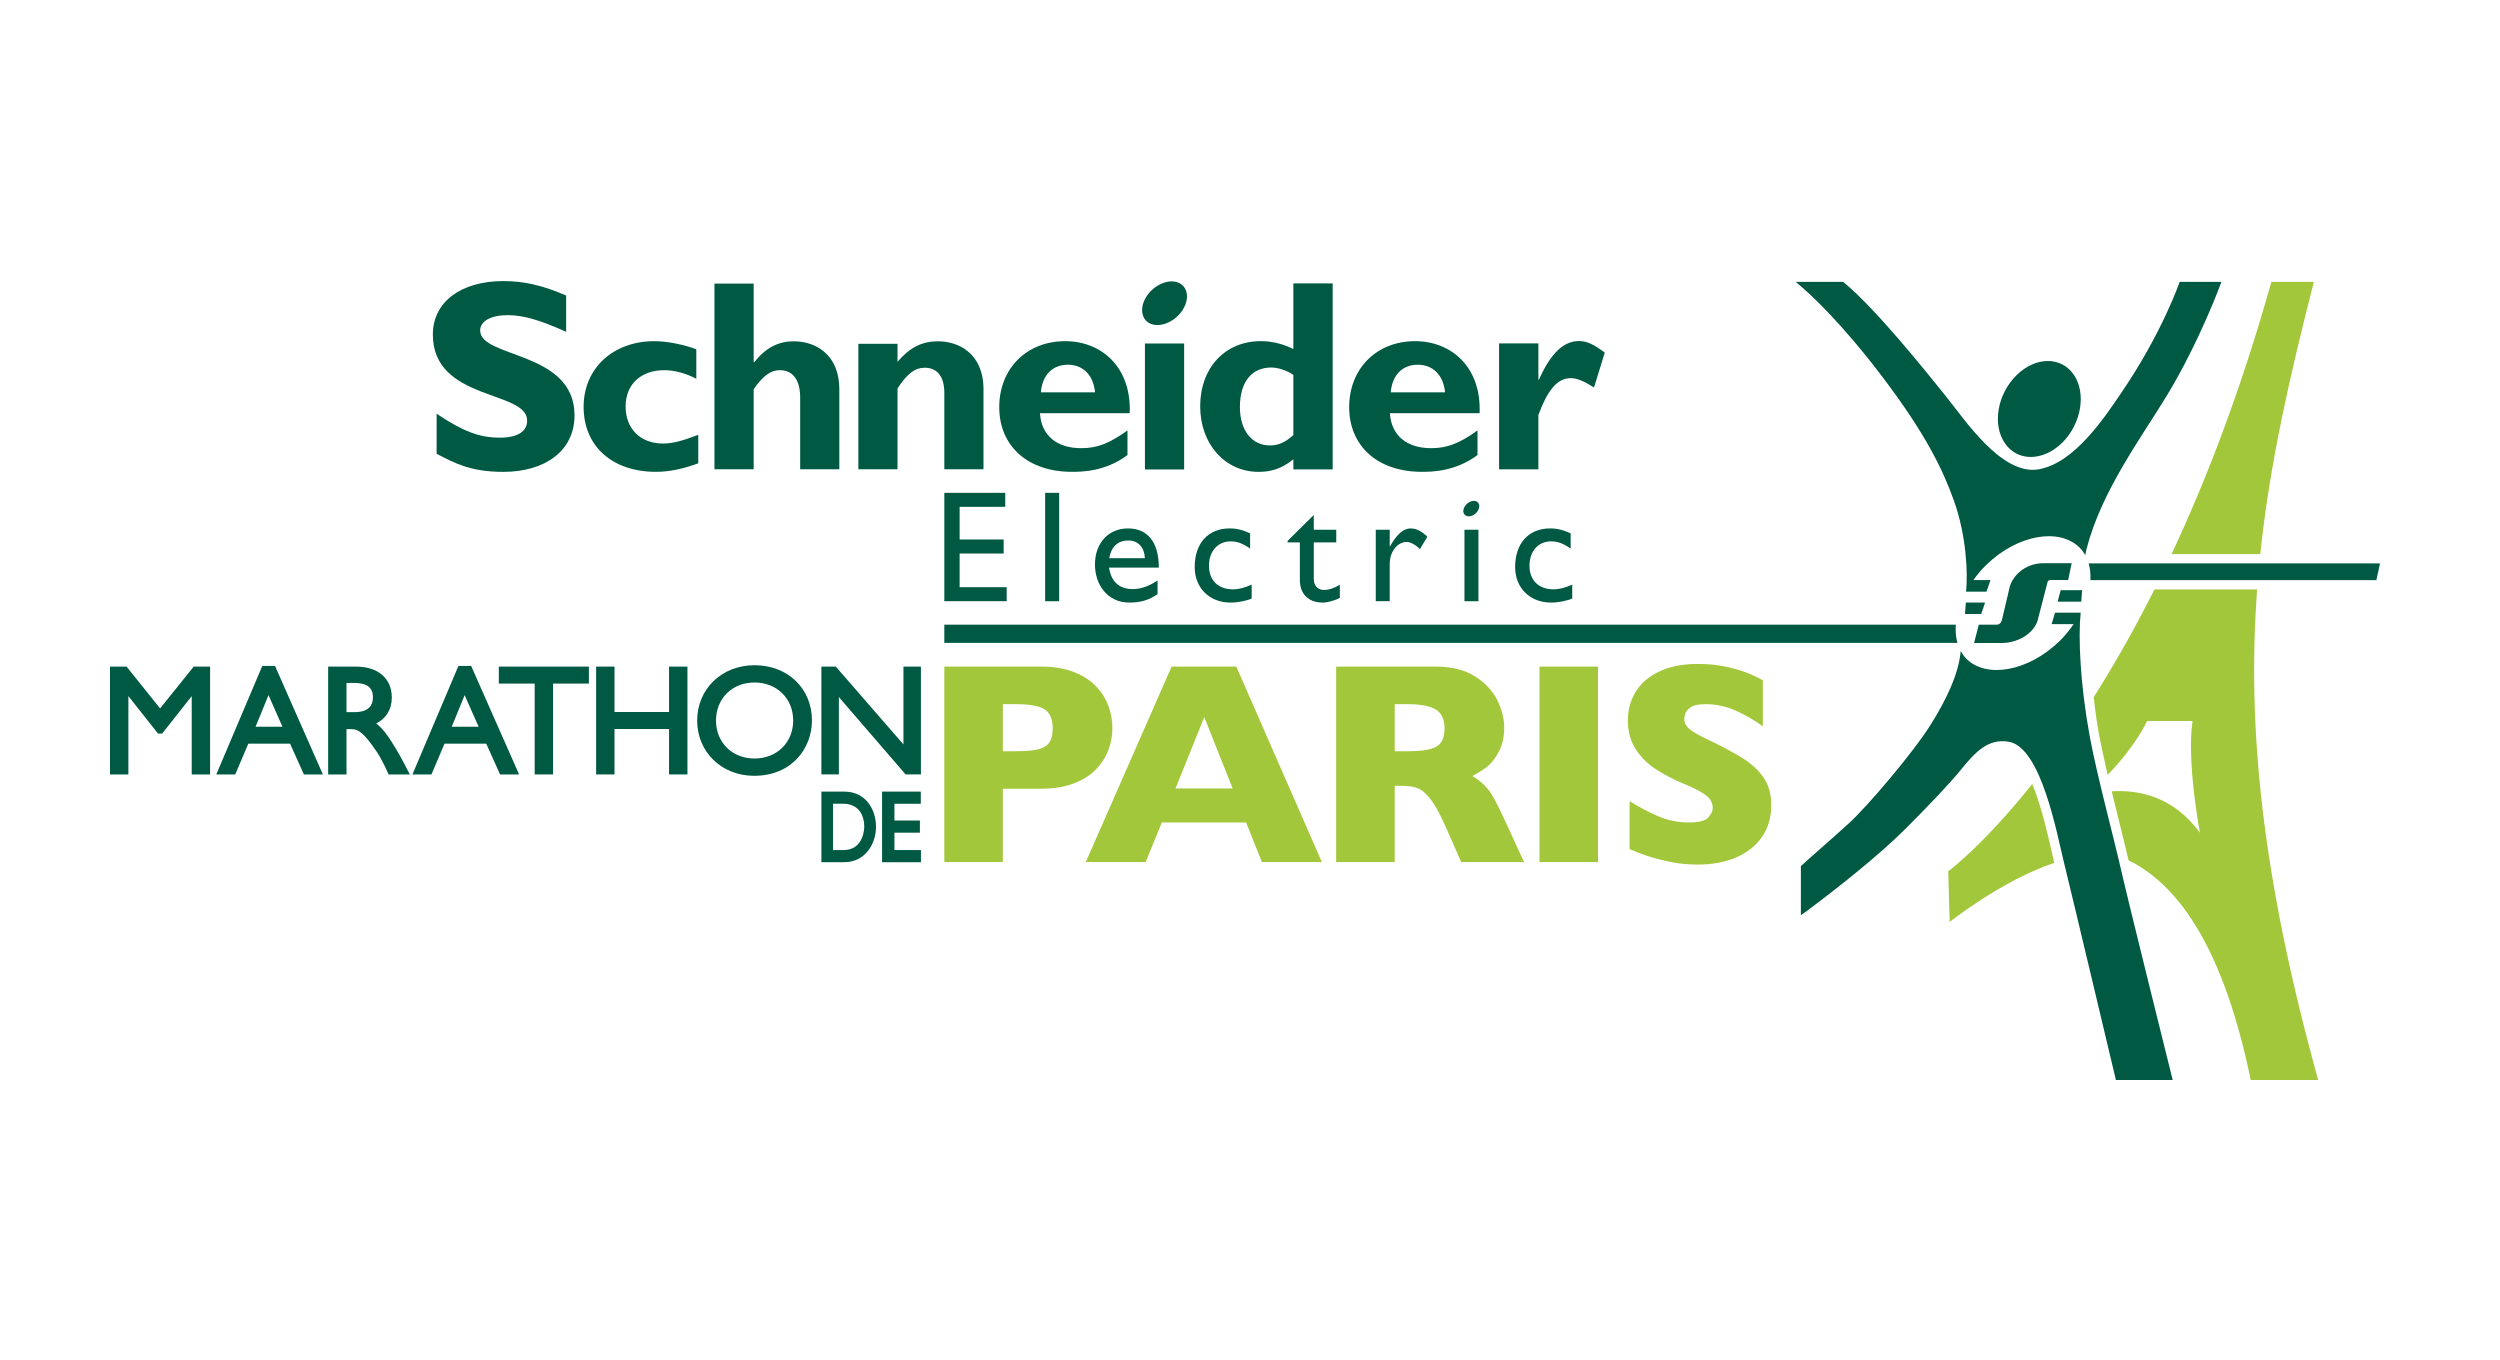<?xml version="1.0" encoding="utf-8"?>
<svg xmlns="http://www.w3.org/2000/svg" width="250" height="136" viewBox="0 0 250 136" fill="none">
<g clip-path="url(#clip0_84_177)">
<path d="M19.372 66.661L16.009 70.841L12.656 66.661H11V77.444H12.839V69.608L15.8 73.358H16.214L19.171 69.611V77.444H21.01V66.661H19.372Z" fill="#005943"/>
<path d="M25.558 72.671H28.244L26.85 69.515L25.558 72.671ZM32.289 77.444H30.389L29.009 74.37H24.831L23.525 77.444H21.63L26.228 66.595H27.504L27.549 66.7L32.289 77.444Z" fill="#005943"/>
<path d="M34.65 71.215H35.433C36.126 71.215 36.633 71.057 36.94 70.74C37.183 70.49 37.302 70.14 37.293 69.701C37.284 69.097 37.082 68.296 35.433 68.296H34.65V71.215ZM40.984 77.444H38.861C38.861 77.444 38.265 76.056 37.702 75.218C36.282 73.101 35.759 72.914 35.103 72.914H34.65V77.444H32.816V66.661H35.602C37.809 66.661 39.18 67.846 39.18 69.755C39.18 70.927 38.629 71.836 37.621 72.346C38.43 72.972 38.963 73.847 39.674 75.018L39.731 75.112C40.087 75.697 40.984 77.444 40.984 77.444Z" fill="#005943"/>
<path d="M45.173 72.671H47.863L46.465 69.515L45.173 72.671ZM51.91 77.444H50.009L48.625 74.37H44.45L43.144 77.444H41.245L45.842 66.596H47.117L51.91 77.444Z" fill="#005943"/>
<path d="M55.304 77.443H53.467V68.358H49.882V66.66H58.889V68.358H55.304V77.443Z" fill="#005943"/>
<path d="M68.744 77.443H66.905V72.9H61.451V77.443H59.613V66.66H61.451V71.201H66.905V66.66H68.744V77.443Z" fill="#005943"/>
<path d="M75.448 68.25C73.218 68.25 71.601 69.849 71.601 72.051C71.601 74.252 73.218 75.851 75.448 75.851C77.689 75.851 79.317 74.252 79.317 72.051C79.317 69.849 77.689 68.25 75.448 68.25ZM75.414 77.581C72.167 77.581 69.717 75.204 69.717 72.051C69.717 68.899 72.181 66.521 75.448 66.521C78.778 66.521 81.195 68.847 81.195 72.051C81.195 74.798 79.209 77.581 75.414 77.581Z" fill="#005943"/>
<path d="M92.091 77.443H90.563L90.51 77.383L83.888 69.71V77.443H82.138V66.66H83.578L90.344 74.441V66.66H92.091V77.443Z" fill="#005943"/>
<path d="M83.299 85.008H84.344C86.401 85.008 86.424 82.783 86.424 82.689C86.424 81.237 85.631 80.372 84.304 80.372H83.299V85.008ZM84.446 86.217H82.14V79.161H84.431C86.611 79.161 87.601 80.99 87.601 82.689C87.601 84.399 86.496 86.217 84.446 86.217Z" fill="#005943"/>
<path d="M92.093 86.222H88.207V79.16H92.078V80.377H89.444V82.051H91.989V83.267H89.444V85.007H92.093V86.222Z" fill="#005943"/>
<path d="M75.367 36.229H75.418C76.556 34.785 77.824 34.13 79.367 34.13C81.637 34.13 83.933 35.519 83.933 38.921V46.925H80.017V39.764C80.017 37.886 79.207 37.016 77.987 37.016C77.069 37.016 76.281 37.592 75.367 38.921V46.925H71.446V28.358H75.367V36.229Z" fill="#005943"/>
<path d="M89.752 36.177C90.996 34.728 92.213 34.13 93.81 34.13C95.752 34.13 98.35 35.247 98.35 38.954V46.925H94.433V39.272C94.433 37.505 93.588 36.773 92.487 36.773C91.514 36.773 90.78 37.291 89.752 38.839V46.925H85.835V34.377H89.752V36.177Z" fill="#005943"/>
<path d="M56.615 33.181C53.935 31.98 52.338 31.516 50.752 31.516C49.085 31.516 48.016 32.12 48.016 33.042C48.016 35.847 57.452 35.058 57.452 41.536C57.452 45.103 54.476 47.186 50.342 47.186C47.098 47.186 45.506 46.338 43.663 45.379V41.375C46.316 43.146 47.939 43.766 49.986 43.766C51.761 43.766 52.715 43.146 52.715 42.056C52.715 39.004 43.285 40.121 43.285 33.453C43.285 30.235 46.042 28.107 50.342 28.107C52.416 28.107 54.291 28.546 56.615 29.554V33.181Z" fill="#005943"/>
<path d="M69.826 46.331C68.252 46.906 66.919 47.182 65.595 47.182C61.201 47.182 58.361 44.603 58.361 40.681C58.361 36.833 61.311 34.117 65.432 34.117C66.7 34.117 68.335 34.446 69.632 34.927V37.877C68.599 37.322 67.406 37.018 66.433 37.018C64.072 37.018 62.561 38.45 62.561 40.648C62.561 42.888 64.049 44.352 66.296 44.352C67.246 44.352 68.089 44.133 69.826 43.486V46.331Z" fill="#005943"/>
<path d="M104.083 39.236C104.237 37.487 105.251 36.474 106.794 36.474C108.309 36.474 109.342 37.515 109.505 39.236H104.083ZM106.52 34.117C102.664 34.117 99.925 36.859 99.925 40.717C99.925 44.608 102.777 47.181 107.171 47.181C108.149 47.181 110.506 47.181 112.749 45.505V43.044C110.906 44.365 109.697 44.818 108.128 44.818C105.646 44.818 104.128 43.524 103.997 41.323H112.971C113.158 36.725 110.16 34.117 106.52 34.117Z" fill="#005943"/>
<path d="M118.414 46.946H114.492V34.35H118.414V46.946Z" fill="#005943"/>
<path d="M129.336 43.508C128.516 44.242 127.838 44.543 127.002 44.543C125.155 44.543 123.991 43.012 123.991 40.712C123.991 38.203 125.155 36.751 127.134 36.751C127.838 36.751 128.762 37.079 129.336 37.493V43.508ZM129.336 28.339V34.904C128.276 34.386 127.22 34.115 126.08 34.115C122.499 34.115 120.019 36.778 120.019 40.635C120.019 44.406 122.499 47.186 125.856 47.186C127.189 47.186 128.217 46.827 129.336 45.929V46.941H133.267V28.339H129.336Z" fill="#005943"/>
<path d="M139.071 39.236C139.231 37.487 140.236 36.474 141.779 36.474C143.302 36.474 144.341 37.515 144.508 39.236H139.071ZM141.51 34.117C137.658 34.117 134.918 36.859 134.918 40.717C134.918 44.608 137.77 47.181 142.165 47.181C143.138 47.181 145.5 47.181 147.751 45.505V43.044C145.909 44.365 144.689 44.818 143.11 44.818C140.65 44.818 139.125 43.524 138.989 41.323H147.961C148.148 36.725 145.15 34.117 141.51 34.117Z" fill="#005943"/>
<path d="M153.838 37.959H153.899C155.063 35.334 156.364 34.106 157.883 34.106C158.666 34.106 159.338 34.409 160.476 35.258L159.403 38.747C158.366 38.092 157.692 37.815 157.073 37.815C155.63 37.815 154.702 39.186 153.838 41.495V46.935H149.908V34.342H153.838V37.959Z" fill="#005943"/>
<path d="M118.595 29.048C118.971 30.03 118.304 31.395 117.121 32.096C115.934 32.797 114.678 32.578 114.314 31.596C113.944 30.615 114.606 29.25 115.789 28.554C116.976 27.846 118.226 28.069 118.595 29.048Z" fill="#005943"/>
<path d="M100.525 50.683H95.962V53.949H100.365V55.352H95.962V58.719H100.667V60.119H94.433V49.283H100.525V50.683Z" fill="#005943"/>
<path d="M105.916 60.123H104.515V49.284H105.916V60.123Z" fill="#005943"/>
<path d="M112.835 54.052C113.827 54.052 114.441 54.742 114.486 55.818H110.924C111.12 54.692 111.762 54.052 112.835 54.052ZM110.903 56.762H115.883C115.883 54.115 114.678 52.842 112.803 52.842C110.857 52.842 109.496 54.291 109.496 56.454C109.496 58.433 110.725 60.257 112.926 60.257C114.127 60.257 114.9 59.991 115.756 59.419V58.047C114.927 58.597 114.127 58.909 113.277 58.909C111.925 58.909 111.12 58.176 110.903 56.762Z" fill="#005943"/>
<path d="M125.01 54.853C124.21 54.298 123.672 54.137 123.053 54.137C121.784 54.137 120.898 55.122 120.898 56.575C120.898 58.047 121.834 58.934 123.29 58.934C123.89 58.934 124.459 58.779 125.168 58.462V59.848C124.694 60.074 123.804 60.258 123.053 60.258C120.943 60.258 119.47 58.797 119.47 56.698C119.47 54.33 120.816 52.842 122.963 52.842C123.781 52.842 124.336 53.034 125.01 53.331V54.853Z" fill="#005943"/>
<path d="M131.378 52.973H133.626V54.242H131.378V57.911C131.378 58.75 131.984 58.995 132.388 58.995C132.897 58.995 133.422 58.816 133.985 58.466V59.781C133.493 60.056 132.743 60.258 132.284 60.258C130.759 60.258 129.986 59.305 129.986 58.018V54.242H128.758V54.09L131.378 51.498V52.973Z" fill="#005943"/>
<path d="M138.971 52.973V54.627H139.004C139.714 53.368 140.39 52.842 141.051 52.842C141.623 52.842 142.152 53.111 142.737 53.67L141.996 54.906C141.574 54.487 141.024 54.193 140.69 54.193C139.726 54.193 138.971 55.177 138.971 56.4V60.123H137.576V52.973H138.971Z" fill="#005943"/>
<path d="M157.064 54.853C156.254 54.298 155.722 54.137 155.103 54.137C153.825 54.137 152.948 55.122 152.948 56.575C152.948 58.047 153.893 58.934 155.345 58.934C155.94 58.934 156.51 58.779 157.223 58.462V59.848C156.74 60.074 155.839 60.258 155.103 60.258C152.993 60.258 151.514 58.797 151.514 56.698C151.514 54.33 152.865 52.842 155.011 52.842C155.836 52.842 156.376 53.034 157.064 53.331V54.853Z" fill="#005943"/>
<path d="M147.842 60.123H146.446V52.973H147.842V60.123Z" fill="#005943"/>
<path d="M147.888 50.407C148.024 50.749 147.784 51.243 147.369 51.49C146.947 51.737 146.497 51.66 146.368 51.31C146.237 50.97 146.473 50.482 146.897 50.236C147.315 49.98 147.762 50.059 147.888 50.407Z" fill="#005943"/>
<path d="M105.27 72.842C105.27 71.907 104.996 71.273 104.451 70.925C103.905 70.587 102.927 70.413 101.517 70.413H100.283V75.124H101.547C102.512 75.124 103.263 75.061 103.787 74.943C104.309 74.82 104.687 74.595 104.919 74.266C105.152 73.935 105.27 73.459 105.27 72.842ZM111.238 72.809C111.238 73.538 111.111 74.242 110.865 74.932C110.621 75.625 110.219 76.268 109.665 76.867C109.119 77.461 108.373 77.949 107.436 78.32C106.498 78.69 105.392 78.872 104.122 78.872H100.283V86.206H94.433V66.66H104.122C105.392 66.66 106.498 66.847 107.436 67.224C108.373 67.598 109.119 68.091 109.665 68.696C110.219 69.294 110.621 69.948 110.865 70.658C111.111 71.356 111.238 72.079 111.238 72.809Z" fill="#A2C73A"/>
<path d="M123.266 78.845L120.424 71.707L117.553 78.845H123.266ZM132.185 86.207H126.192L124.608 82.247H116.179L114.568 86.207H108.577L117.162 66.661H123.63L132.185 86.207Z" fill="#A2C73A"/>
<path d="M144.453 72.842C144.453 71.939 144.162 71.305 143.57 70.95C142.983 70.59 142.027 70.413 140.7 70.413H139.472V75.124H140.728C142.162 75.124 143.134 74.966 143.665 74.651C144.193 74.333 144.453 73.733 144.453 72.842ZM152.405 86.206H146.123L144.595 82.74C144.035 81.471 143.535 80.543 143.079 79.951C142.633 79.366 142.198 78.986 141.772 78.823C141.346 78.658 140.8 78.58 140.131 78.58H139.472V86.206H133.616V66.66H143.57C145.176 66.66 146.496 66.992 147.519 67.651C148.553 68.311 149.29 69.108 149.743 70.047C150.194 70.986 150.422 71.878 150.422 72.725C150.422 73.716 150.227 74.546 149.853 75.225C149.475 75.912 149.075 76.408 148.656 76.715C148.235 77.028 147.765 77.32 147.243 77.604C147.869 77.972 148.379 78.407 148.789 78.908C149.198 79.409 149.747 80.428 150.448 81.959L152.405 86.206Z" fill="#A2C73A"/>
<path d="M159.802 86.207H153.947V66.661H159.802V86.207Z" fill="#A2C73A"/>
<path d="M177.127 80.524C177.127 81.746 176.817 82.803 176.198 83.695C175.575 84.592 174.707 85.271 173.596 85.747C172.488 86.223 171.211 86.458 169.774 86.458C169.374 86.458 168.883 86.437 168.297 86.381C167.715 86.332 166.942 86.189 165.971 85.949C165.006 85.717 164.003 85.368 162.955 84.909V80.115C163.933 80.725 164.904 81.234 165.844 81.635C166.795 82.044 167.808 82.246 168.896 82.246C169.893 82.246 170.539 82.082 170.83 81.742C171.126 81.41 171.274 81.094 171.274 80.807C171.274 80.281 171.02 79.836 170.516 79.469C170.017 79.117 169.283 78.735 168.318 78.352C167.254 77.901 166.323 77.411 165.517 76.879C164.717 76.35 164.061 75.685 163.551 74.884C163.042 74.082 162.787 73.137 162.787 72.055C162.787 70.998 163.042 70.047 163.56 69.193C164.069 68.343 164.857 67.667 165.912 67.157C166.967 66.645 168.255 66.394 169.774 66.394C170.862 66.394 171.863 66.501 172.782 66.712C173.701 66.922 174.456 67.16 175.055 67.422C175.652 67.688 176.067 67.891 176.284 68.042V72.629C175.492 72.055 174.61 71.54 173.633 71.091C172.66 70.641 171.612 70.413 170.503 70.413C169.774 70.413 169.251 70.553 168.924 70.833C168.596 71.12 168.433 71.466 168.433 71.879C168.433 72.263 168.596 72.602 168.924 72.883C169.251 73.166 169.835 73.503 170.672 73.912C172.168 74.613 173.36 75.25 174.255 75.814C175.157 76.378 175.857 77.033 176.366 77.77C176.871 78.506 177.127 79.422 177.127 80.524Z" fill="#A2C73A"/>
<path d="M205.182 85.215C204.791 83.509 204.21 80.934 203.381 78.791C203.327 78.654 203.276 78.523 203.221 78.396C198.284 84.591 194.824 87.127 194.824 87.127L194.969 92.194C194.969 92.194 200.091 88.092 205.428 86.28C205.356 85.975 205.274 85.617 205.182 85.215Z" fill="#A2C73A"/>
<path d="M226.027 55.409C226.968 46.425 228.935 37.779 231.386 28.189H227.137C224.116 38.943 220.659 47.946 217.156 55.409H226.027Z" fill="#A2C73A"/>
<path d="M225.712 58.945H215.444C213.389 63.035 211.338 66.61 209.371 69.715C209.499 70.915 209.671 72.184 209.913 73.497C210.123 74.633 210.432 76.019 210.769 77.48C213.53 74.665 214.716 72.103 214.716 72.103H219.254C218.644 76.122 219.991 83.274 219.991 83.274C217.279 79.53 213.657 78.969 211.169 79.133C211.447 80.301 211.738 81.471 212.007 82.54C212.342 83.897 212.642 85.099 212.861 86.045C212.961 86.092 213.066 86.133 213.161 86.185C218.025 88.74 222.409 95.061 225.072 108H231.819C226.145 87.534 224.703 72.629 225.712 58.945Z" fill="#A2C73A"/>
<path d="M188.259 37.711C192.599 43.434 194.286 46.993 195.378 50.023C196.656 53.587 196.792 57.34 196.607 59.164H198.649L199.049 58.007H197.339C197.712 57.48 198.13 56.968 198.622 56.496C201.762 53.435 205.975 52.739 207.989 54.792C208.206 55.011 208.386 55.265 208.53 55.534C208.558 55.335 208.594 55.121 208.662 54.875C210.131 49.126 214.161 43.713 216.67 39.585C220.009 34.078 222.142 28.189 222.142 28.189H217.965C217.965 28.189 216.232 33.277 212.105 39.317C210.464 41.724 207.487 46.273 203.899 46.926C200.159 47.611 196.457 41.924 194.505 39.521C192.677 37.259 187.604 30.88 184.32 28.189H179.57C181.105 29.424 184.314 32.497 188.259 37.711Z" fill="#005943"/>
<path d="M196.583 60.253C196.565 60.624 196.533 61.009 196.502 61.401H198.121L198.508 60.253H196.583Z" fill="#005943"/>
<path d="M205.76 60.17H208.125C208.143 59.776 208.202 59.301 208.216 59.019H206.069L205.76 60.17Z" fill="#005943"/>
<path d="M200.137 64.3C202.102 64.3 203.607 63.054 203.822 61.809L204.746 58.249C204.755 58.182 204.764 58.152 204.794 58.12C204.868 58.031 204.945 58.003 205.127 58.003H206.814L207.17 56.318H204.376C202.412 56.318 201.12 57.699 200.91 58.952L200.178 62.057C200.169 62.136 200.113 62.223 200.067 62.271C199.956 62.407 199.814 62.469 199.636 62.469H197.88L197.408 64.3H199.064H200.137Z" fill="#005943"/>
<path d="M208.98 73.669C208.012 68.406 207.812 63.756 208.067 61.266H205.502L205.164 62.412H207.362C206.951 63.005 206.497 63.584 205.947 64.115C202.812 67.168 198.609 67.88 196.617 65.856C196.398 65.63 196.22 65.375 196.07 65.1C195.883 67.361 194.633 69.962 193.109 72.402C191.306 75.299 186.685 80.696 184.892 82.327C182.459 84.536 180.958 85.796 180.087 86.614V91.522C180.252 91.412 180.424 91.286 180.614 91.146C183.769 88.799 187.89 85.537 190.565 82.864C192.68 80.751 195.024 78.301 196.064 77.003C197.589 75.124 198.836 73.84 200.871 74.174C204.122 74.714 205.692 83.4 206.383 86.193C207.039 88.833 211.591 108 211.591 108H217.27C217.27 108 212.802 90.076 212.038 86.688C211.374 83.767 209.671 77.43 208.98 73.669Z" fill="#005943"/>
<path d="M195.583 62.467H94.432V64.29H195.743C195.583 63.73 195.537 63.116 195.583 62.467Z" fill="#005943"/>
<path d="M207.38 37.471C208.649 39.329 208.13 42.369 206.233 44.263C204.312 46.149 201.752 46.181 200.492 44.325C199.212 42.463 199.728 39.429 201.634 37.541C203.539 35.647 206.101 35.617 207.38 37.471Z" fill="#005943"/>
<path d="M208.867 56.342C209.017 56.856 209.071 57.423 209.039 58.013H237.636L238 56.342H208.867Z" fill="#005943"/>
</g>
<defs>
<clipPath id="clip0_84_177">
<rect width="227" height="80" fill="white" transform="translate(11 28)"/>
</clipPath>
</defs>
</svg>